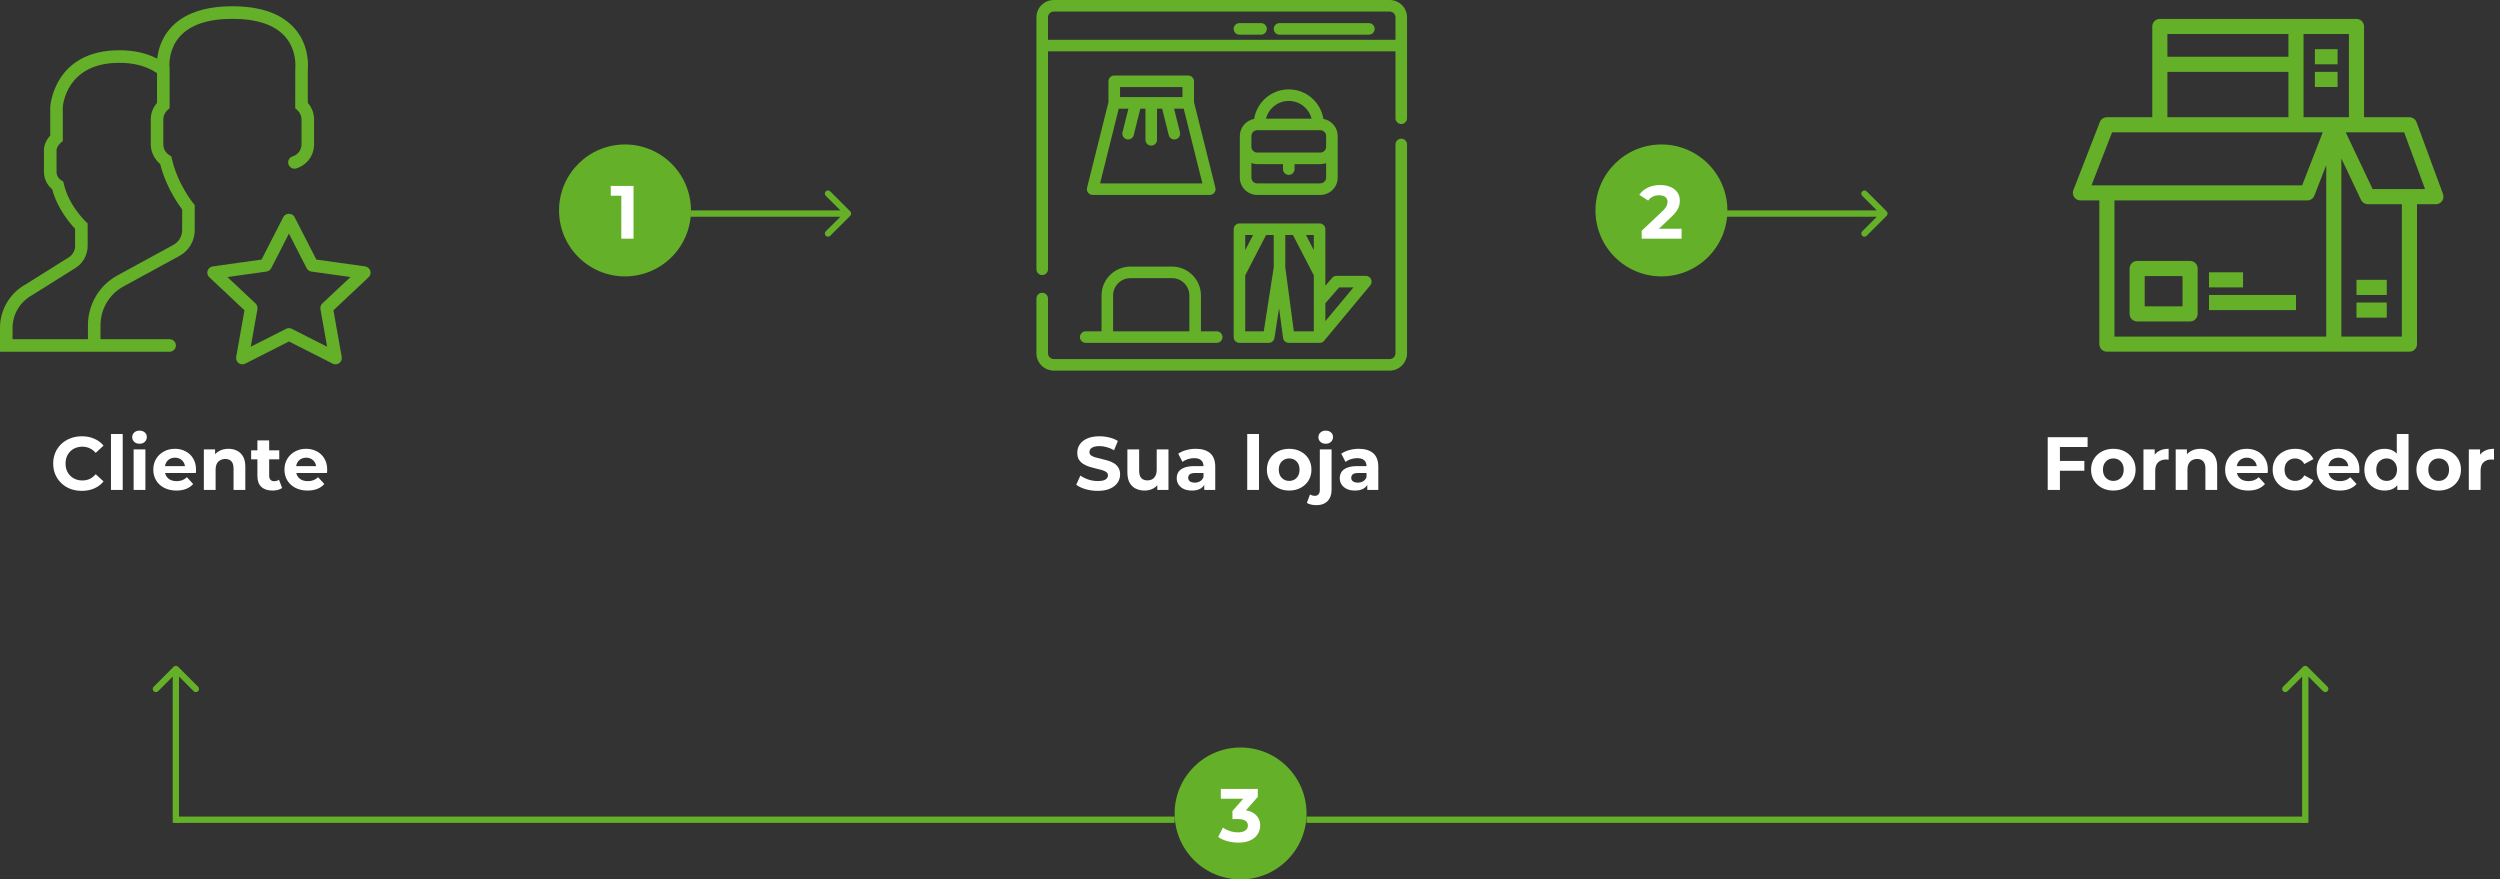 <svg xmlns="http://www.w3.org/2000/svg" width="398" height="140" viewBox="0 0 398 140" fill="none"><rect x="0" y="0" width="398" height="140" fill="#333333" stroke="none"/><path d="M13.016 78.144C12.368 78.144 11.764 78.04 11.204 77.832C10.652 77.616 10.172 77.312 9.764 76.92C9.356 76.528 9.036 76.068 8.804 75.54C8.58 75.012 8.468 74.432 8.468 73.8C8.468 73.168 8.58 72.588 8.804 72.06C9.036 71.532 9.356 71.072 9.764 70.68C10.18 70.288 10.664 69.988 11.216 69.78C11.768 69.564 12.372 69.456 13.028 69.456C13.756 69.456 14.412 69.584 14.996 69.84C15.588 70.088 16.084 70.456 16.484 70.944L15.236 72.096C14.948 71.768 14.628 71.524 14.276 71.364C13.924 71.196 13.54 71.112 13.124 71.112C12.732 71.112 12.372 71.176 12.044 71.304C11.716 71.432 11.432 71.616 11.192 71.856C10.952 72.096 10.764 72.38 10.628 72.708C10.5 73.036 10.436 73.4 10.436 73.8C10.436 74.2 10.5 74.564 10.628 74.892C10.764 75.22 10.952 75.504 11.192 75.744C11.432 75.984 11.716 76.168 12.044 76.296C12.372 76.424 12.732 76.488 13.124 76.488C13.54 76.488 13.924 76.408 14.276 76.248C14.628 76.08 14.948 75.828 15.236 75.492L16.484 76.644C16.084 77.132 15.588 77.504 14.996 77.76C14.412 78.016 13.752 78.144 13.016 78.144ZM17.665 78V69.096H19.537V78H17.665ZM21.274 78V71.544H23.146V78H21.274ZM22.21 70.644C21.866 70.644 21.586 70.544 21.37 70.344C21.154 70.144 21.046 69.896 21.046 69.6C21.046 69.304 21.154 69.056 21.37 68.856C21.586 68.656 21.866 68.556 22.21 68.556C22.554 68.556 22.834 68.652 23.05 68.844C23.266 69.028 23.374 69.268 23.374 69.564C23.374 69.876 23.266 70.136 23.05 70.344C22.842 70.544 22.562 70.644 22.21 70.644ZM28.087 78.096C27.352 78.096 26.703 77.952 26.143 77.664C25.591 77.376 25.163 76.984 24.86 76.488C24.555 75.984 24.404 75.412 24.404 74.772C24.404 74.124 24.552 73.552 24.848 73.056C25.151 72.552 25.564 72.16 26.084 71.88C26.604 71.592 27.192 71.448 27.848 71.448C28.48 71.448 29.047 71.584 29.552 71.856C30.064 72.12 30.468 72.504 30.764 73.008C31.059 73.504 31.207 74.1 31.207 74.796C31.207 74.868 31.203 74.952 31.195 75.048C31.188 75.136 31.18 75.22 31.172 75.3H25.927V74.208H30.188L29.468 74.532C29.468 74.196 29.399 73.904 29.264 73.656C29.128 73.408 28.939 73.216 28.7 73.08C28.459 72.936 28.18 72.864 27.86 72.864C27.54 72.864 27.256 72.936 27.008 73.08C26.767 73.216 26.579 73.412 26.444 73.668C26.308 73.916 26.239 74.212 26.239 74.556V74.844C26.239 75.196 26.316 75.508 26.468 75.78C26.628 76.044 26.848 76.248 27.128 76.392C27.416 76.528 27.752 76.596 28.136 76.596C28.48 76.596 28.779 76.544 29.035 76.44C29.299 76.336 29.54 76.18 29.756 75.972L30.752 77.052C30.456 77.388 30.084 77.648 29.636 77.832C29.188 78.008 28.672 78.096 28.087 78.096ZM36.378 71.448C36.89 71.448 37.346 71.552 37.746 71.76C38.154 71.96 38.474 72.272 38.706 72.696C38.938 73.112 39.054 73.648 39.054 74.304V78H37.182V74.592C37.182 74.072 37.066 73.688 36.834 73.44C36.61 73.192 36.29 73.068 35.874 73.068C35.578 73.068 35.31 73.132 35.07 73.26C34.838 73.38 34.654 73.568 34.518 73.824C34.39 74.08 34.326 74.408 34.326 74.808V78H32.454V71.544H34.242V73.332L33.906 72.792C34.138 72.36 34.47 72.028 34.902 71.796C35.334 71.564 35.826 71.448 36.378 71.448ZM43.391 78.096C42.631 78.096 42.039 77.904 41.615 77.52C41.191 77.128 40.979 76.548 40.979 75.78V70.116H42.851V75.756C42.851 76.028 42.923 76.24 43.067 76.392C43.211 76.536 43.407 76.608 43.655 76.608C43.951 76.608 44.203 76.528 44.411 76.368L44.915 77.688C44.723 77.824 44.491 77.928 44.219 78C43.955 78.064 43.679 78.096 43.391 78.096ZM39.983 73.128V71.688H44.459V73.128H39.983ZM48.97 78.096C48.234 78.096 47.586 77.952 47.026 77.664C46.474 77.376 46.046 76.984 45.742 76.488C45.438 75.984 45.286 75.412 45.286 74.772C45.286 74.124 45.434 73.552 45.73 73.056C46.034 72.552 46.446 72.16 46.966 71.88C47.486 71.592 48.074 71.448 48.73 71.448C49.362 71.448 49.93 71.584 50.434 71.856C50.946 72.12 51.35 72.504 51.646 73.008C51.942 73.504 52.09 74.1 52.09 74.796C52.09 74.868 52.086 74.952 52.078 75.048C52.07 75.136 52.062 75.22 52.054 75.3H46.81V74.208H51.07L50.35 74.532C50.35 74.196 50.282 73.904 50.146 73.656C50.01 73.408 49.822 73.216 49.582 73.08C49.342 72.936 49.062 72.864 48.742 72.864C48.422 72.864 48.138 72.936 47.89 73.08C47.65 73.216 47.462 73.412 47.326 73.668C47.19 73.916 47.122 74.212 47.122 74.556V74.844C47.122 75.196 47.198 75.508 47.35 75.78C47.51 76.044 47.73 76.248 48.01 76.392C48.298 76.528 48.634 76.596 49.018 76.596C49.362 76.596 49.662 76.544 49.918 76.44C50.182 76.336 50.422 76.18 50.638 75.972L51.634 77.052C51.338 77.388 50.966 77.648 50.518 77.832C50.07 78.008 49.554 78.096 48.97 78.096Z" fill="white"></path><path d="M174.756 78.144C174.084 78.144 173.44 78.056 172.824 77.88C172.208 77.696 171.712 77.46 171.336 77.172L171.996 75.708C172.356 75.964 172.78 76.176 173.268 76.344C173.764 76.504 174.264 76.584 174.768 76.584C175.152 76.584 175.46 76.548 175.692 76.476C175.932 76.396 176.108 76.288 176.22 76.152C176.332 76.016 176.388 75.86 176.388 75.684C176.388 75.46 176.3 75.284 176.124 75.156C175.948 75.02 175.716 74.912 175.428 74.832C175.14 74.744 174.82 74.664 174.468 74.592C174.124 74.512 173.776 74.416 173.424 74.304C173.08 74.192 172.764 74.048 172.476 73.872C172.188 73.696 171.952 73.464 171.768 73.176C171.592 72.888 171.504 72.52 171.504 72.072C171.504 71.592 171.632 71.156 171.888 70.764C172.152 70.364 172.544 70.048 173.064 69.816C173.592 69.576 174.252 69.456 175.044 69.456C175.572 69.456 176.092 69.52 176.604 69.648C177.116 69.768 177.568 69.952 177.96 70.2L177.36 71.676C176.968 71.452 176.576 71.288 176.184 71.184C175.792 71.072 175.408 71.016 175.032 71.016C174.656 71.016 174.348 71.06 174.108 71.148C173.868 71.236 173.696 71.352 173.592 71.496C173.488 71.632 173.436 71.792 173.436 71.976C173.436 72.192 173.524 72.368 173.7 72.504C173.876 72.632 174.108 72.736 174.396 72.816C174.684 72.896 175 72.976 175.344 73.056C175.696 73.136 176.044 73.228 176.388 73.332C176.74 73.436 177.06 73.576 177.348 73.752C177.636 73.928 177.868 74.16 178.044 74.448C178.228 74.736 178.32 75.1 178.32 75.54C178.32 76.012 178.188 76.444 177.924 76.836C177.66 77.228 177.264 77.544 176.736 77.784C176.216 78.024 175.556 78.144 174.756 78.144ZM182.24 78.096C181.704 78.096 181.224 77.992 180.8 77.784C180.384 77.576 180.06 77.26 179.828 76.836C179.596 76.404 179.48 75.856 179.48 75.192V71.544H181.352V74.916C181.352 75.452 181.464 75.848 181.688 76.104C181.92 76.352 182.244 76.476 182.66 76.476C182.948 76.476 183.204 76.416 183.428 76.296C183.652 76.168 183.828 75.976 183.956 75.72C184.084 75.456 184.148 75.128 184.148 74.736V71.544H186.02V78H184.244V76.224L184.568 76.74C184.352 77.188 184.032 77.528 183.608 77.76C183.192 77.984 182.736 78.096 182.24 78.096ZM191.715 78V76.74L191.595 76.464V74.208C191.595 73.808 191.471 73.496 191.223 73.272C190.983 73.048 190.611 72.936 190.107 72.936C189.763 72.936 189.423 72.992 189.087 73.104C188.759 73.208 188.479 73.352 188.247 73.536L187.575 72.228C187.927 71.98 188.351 71.788 188.847 71.652C189.343 71.516 189.847 71.448 190.359 71.448C191.343 71.448 192.107 71.68 192.651 72.144C193.195 72.608 193.467 73.332 193.467 74.316V78H191.715ZM189.747 78.096C189.243 78.096 188.811 78.012 188.451 77.844C188.091 77.668 187.815 77.432 187.623 77.136C187.431 76.84 187.335 76.508 187.335 76.14C187.335 75.756 187.427 75.42 187.611 75.132C187.803 74.844 188.103 74.62 188.511 74.46C188.919 74.292 189.451 74.208 190.107 74.208H191.823V75.3H190.311C189.871 75.3 189.567 75.372 189.399 75.516C189.239 75.66 189.159 75.84 189.159 76.056C189.159 76.296 189.251 76.488 189.435 76.632C189.627 76.768 189.887 76.836 190.215 76.836C190.527 76.836 190.807 76.764 191.055 76.62C191.303 76.468 191.483 76.248 191.595 75.96L191.883 76.824C191.747 77.24 191.499 77.556 191.139 77.772C190.779 77.988 190.315 78.096 189.747 78.096ZM198.559 78V69.096H200.431V78H198.559ZM205.241 78.096C204.553 78.096 203.941 77.952 203.405 77.664C202.877 77.376 202.457 76.984 202.145 76.488C201.841 75.984 201.689 75.412 201.689 74.772C201.689 74.124 201.841 73.552 202.145 73.056C202.457 72.552 202.877 72.16 203.405 71.88C203.941 71.592 204.553 71.448 205.241 71.448C205.921 71.448 206.529 71.592 207.065 71.88C207.601 72.16 208.021 72.548 208.325 73.044C208.629 73.54 208.781 74.116 208.781 74.772C208.781 75.412 208.629 75.984 208.325 76.488C208.021 76.984 207.601 77.376 207.065 77.664C206.529 77.952 205.921 78.096 205.241 78.096ZM205.241 76.56C205.553 76.56 205.833 76.488 206.081 76.344C206.329 76.2 206.525 75.996 206.669 75.732C206.813 75.46 206.885 75.14 206.885 74.772C206.885 74.396 206.813 74.076 206.669 73.812C206.525 73.548 206.329 73.344 206.081 73.2C205.833 73.056 205.553 72.984 205.241 72.984C204.929 72.984 204.649 73.056 204.401 73.2C204.153 73.344 203.953 73.548 203.801 73.812C203.657 74.076 203.585 74.396 203.585 74.772C203.585 75.14 203.657 75.46 203.801 75.732C203.953 75.996 204.153 76.2 204.401 76.344C204.649 76.488 204.929 76.56 205.241 76.56ZM209.552 80.424C209.264 80.424 208.988 80.392 208.724 80.328C208.46 80.272 208.236 80.184 208.052 80.064L208.556 78.708C208.772 78.86 209.036 78.936 209.348 78.936C209.58 78.936 209.764 78.856 209.9 78.696C210.044 78.544 210.116 78.312 210.116 78V71.544H211.988V77.988C211.988 78.732 211.776 79.324 211.352 79.764C210.928 80.204 210.328 80.424 209.552 80.424ZM211.052 70.644C210.708 70.644 210.428 70.544 210.212 70.344C209.996 70.144 209.888 69.896 209.888 69.6C209.888 69.304 209.996 69.056 210.212 68.856C210.428 68.656 210.708 68.556 211.052 68.556C211.396 68.556 211.676 68.652 211.892 68.844C212.108 69.028 212.216 69.268 212.216 69.564C212.216 69.876 212.108 70.136 211.892 70.344C211.684 70.544 211.404 70.644 211.052 70.644ZM217.672 78V76.74L217.552 76.464V74.208C217.552 73.808 217.428 73.496 217.18 73.272C216.94 73.048 216.568 72.936 216.064 72.936C215.72 72.936 215.38 72.992 215.044 73.104C214.716 73.208 214.436 73.352 214.204 73.536L213.532 72.228C213.884 71.98 214.308 71.788 214.804 71.652C215.3 71.516 215.804 71.448 216.316 71.448C217.3 71.448 218.064 71.68 218.608 72.144C219.152 72.608 219.424 73.332 219.424 74.316V78H217.672ZM215.704 78.096C215.2 78.096 214.768 78.012 214.408 77.844C214.048 77.668 213.772 77.432 213.58 77.136C213.388 76.84 213.292 76.508 213.292 76.14C213.292 75.756 213.384 75.42 213.568 75.132C213.76 74.844 214.06 74.62 214.468 74.46C214.876 74.292 215.408 74.208 216.064 74.208H217.78V75.3H216.268C215.828 75.3 215.524 75.372 215.356 75.516C215.196 75.66 215.116 75.84 215.116 76.056C215.116 76.296 215.208 76.488 215.392 76.632C215.584 76.768 215.844 76.836 216.172 76.836C216.484 76.836 216.764 76.764 217.012 76.62C217.26 76.468 217.44 76.248 217.552 75.96L217.84 76.824C217.704 77.24 217.456 77.556 217.096 77.772C216.736 77.988 216.272 78.096 215.704 78.096Z" fill="white"></path><path d="M327.796 73.38H331.828V74.94H327.796V73.38ZM327.94 78H325.996V69.6H332.344V71.16H327.94V78ZM336.448 78.096C335.76 78.096 335.148 77.952 334.612 77.664C334.084 77.376 333.664 76.984 333.352 76.488C333.048 75.984 332.896 75.412 332.896 74.772C332.896 74.124 333.048 73.552 333.352 73.056C333.664 72.552 334.084 72.16 334.612 71.88C335.148 71.592 335.76 71.448 336.448 71.448C337.128 71.448 337.736 71.592 338.272 71.88C338.808 72.16 339.228 72.548 339.532 73.044C339.836 73.54 339.988 74.116 339.988 74.772C339.988 75.412 339.836 75.984 339.532 76.488C339.228 76.984 338.808 77.376 338.272 77.664C337.736 77.952 337.128 78.096 336.448 78.096ZM336.448 76.56C336.76 76.56 337.04 76.488 337.288 76.344C337.536 76.2 337.732 75.996 337.876 75.732C338.02 75.46 338.092 75.14 338.092 74.772C338.092 74.396 338.02 74.076 337.876 73.812C337.732 73.548 337.536 73.344 337.288 73.2C337.04 73.056 336.76 72.984 336.448 72.984C336.136 72.984 335.856 73.056 335.608 73.2C335.36 73.344 335.16 73.548 335.008 73.812C334.864 74.076 334.792 74.396 334.792 74.772C334.792 75.14 334.864 75.46 335.008 75.732C335.16 75.996 335.36 76.2 335.608 76.344C335.856 76.488 336.136 76.56 336.448 76.56ZM341.239 78V71.544H343.027V73.368L342.775 72.84C342.967 72.384 343.275 72.04 343.699 71.808C344.123 71.568 344.639 71.448 345.247 71.448V73.176C345.167 73.168 345.095 73.164 345.031 73.164C344.967 73.156 344.899 73.152 344.827 73.152C344.315 73.152 343.899 73.3 343.579 73.596C343.267 73.884 343.111 74.336 343.111 74.952V78H341.239ZM350.296 71.448C350.808 71.448 351.264 71.552 351.664 71.76C352.072 71.96 352.392 72.272 352.624 72.696C352.856 73.112 352.972 73.648 352.972 74.304V78H351.1V74.592C351.1 74.072 350.984 73.688 350.752 73.44C350.528 73.192 350.208 73.068 349.792 73.068C349.496 73.068 349.228 73.132 348.988 73.26C348.756 73.38 348.572 73.568 348.436 73.824C348.308 74.08 348.244 74.408 348.244 74.808V78H346.372V71.544H348.16V73.332L347.824 72.792C348.056 72.36 348.388 72.028 348.82 71.796C349.252 71.564 349.744 71.448 350.296 71.448ZM357.92 78.096C357.184 78.096 356.536 77.952 355.976 77.664C355.424 77.376 354.996 76.984 354.692 76.488C354.388 75.984 354.236 75.412 354.236 74.772C354.236 74.124 354.384 73.552 354.68 73.056C354.984 72.552 355.396 72.16 355.916 71.88C356.436 71.592 357.024 71.448 357.68 71.448C358.312 71.448 358.88 71.584 359.384 71.856C359.896 72.12 360.3 72.504 360.596 73.008C360.892 73.504 361.04 74.1 361.04 74.796C361.04 74.868 361.036 74.952 361.028 75.048C361.02 75.136 361.012 75.22 361.004 75.3H355.76V74.208H360.02L359.3 74.532C359.3 74.196 359.232 73.904 359.096 73.656C358.96 73.408 358.772 73.216 358.532 73.08C358.292 72.936 358.012 72.864 357.692 72.864C357.372 72.864 357.088 72.936 356.84 73.08C356.6 73.216 356.412 73.412 356.276 73.668C356.14 73.916 356.072 74.212 356.072 74.556V74.844C356.072 75.196 356.148 75.508 356.3 75.78C356.46 76.044 356.68 76.248 356.96 76.392C357.248 76.528 357.584 76.596 357.968 76.596C358.312 76.596 358.612 76.544 358.868 76.44C359.132 76.336 359.372 76.18 359.588 75.972L360.584 77.052C360.288 77.388 359.916 77.648 359.468 77.832C359.02 78.008 358.504 78.096 357.92 78.096ZM365.406 78.096C364.71 78.096 364.09 77.956 363.546 77.676C363.002 77.388 362.574 76.992 362.262 76.488C361.958 75.984 361.806 75.412 361.806 74.772C361.806 74.124 361.958 73.552 362.262 73.056C362.574 72.552 363.002 72.16 363.546 71.88C364.09 71.592 364.71 71.448 365.406 71.448C366.086 71.448 366.678 71.592 367.182 71.88C367.686 72.16 368.058 72.564 368.298 73.092L366.846 73.872C366.678 73.568 366.466 73.344 366.21 73.2C365.962 73.056 365.69 72.984 365.394 72.984C365.074 72.984 364.786 73.056 364.53 73.2C364.274 73.344 364.07 73.548 363.918 73.812C363.774 74.076 363.702 74.396 363.702 74.772C363.702 75.148 363.774 75.468 363.918 75.732C364.07 75.996 364.274 76.2 364.53 76.344C364.786 76.488 365.074 76.56 365.394 76.56C365.69 76.56 365.962 76.492 366.21 76.356C366.466 76.212 366.678 75.984 366.846 75.672L368.298 76.464C368.058 76.984 367.686 77.388 367.182 77.676C366.678 77.956 366.086 78.096 365.406 78.096ZM372.498 78.096C371.762 78.096 371.114 77.952 370.554 77.664C370.002 77.376 369.574 76.984 369.27 76.488C368.966 75.984 368.814 75.412 368.814 74.772C368.814 74.124 368.962 73.552 369.258 73.056C369.562 72.552 369.974 72.16 370.494 71.88C371.014 71.592 371.602 71.448 372.258 71.448C372.89 71.448 373.458 71.584 373.962 71.856C374.474 72.12 374.878 72.504 375.174 73.008C375.47 73.504 375.618 74.1 375.618 74.796C375.618 74.868 375.614 74.952 375.606 75.048C375.598 75.136 375.59 75.22 375.582 75.3H370.338V74.208H374.598L373.878 74.532C373.878 74.196 373.81 73.904 373.674 73.656C373.538 73.408 373.35 73.216 373.11 73.08C372.87 72.936 372.59 72.864 372.27 72.864C371.95 72.864 371.666 72.936 371.418 73.08C371.178 73.216 370.99 73.412 370.854 73.668C370.718 73.916 370.65 74.212 370.65 74.556V74.844C370.65 75.196 370.726 75.508 370.878 75.78C371.038 76.044 371.258 76.248 371.538 76.392C371.826 76.528 372.162 76.596 372.546 76.596C372.89 76.596 373.19 76.544 373.446 76.44C373.71 76.336 373.95 76.18 374.166 75.972L375.162 77.052C374.866 77.388 374.494 77.648 374.046 77.832C373.598 78.008 373.082 78.096 372.498 78.096ZM379.636 78.096C379.028 78.096 378.48 77.96 377.992 77.688C377.504 77.408 377.116 77.02 376.828 76.524C376.548 76.028 376.408 75.444 376.408 74.772C376.408 74.092 376.548 73.504 376.828 73.008C377.116 72.512 377.504 72.128 377.992 71.856C378.48 71.584 379.028 71.448 379.636 71.448C380.18 71.448 380.656 71.568 381.064 71.808C381.472 72.048 381.788 72.412 382.012 72.9C382.236 73.388 382.348 74.012 382.348 74.772C382.348 75.524 382.24 76.148 382.024 76.644C381.808 77.132 381.496 77.496 381.088 77.736C380.688 77.976 380.204 78.096 379.636 78.096ZM379.96 76.56C380.264 76.56 380.54 76.488 380.788 76.344C381.036 76.2 381.232 75.996 381.376 75.732C381.528 75.46 381.604 75.14 381.604 74.772C381.604 74.396 381.528 74.076 381.376 73.812C381.232 73.548 381.036 73.344 380.788 73.2C380.54 73.056 380.264 72.984 379.96 72.984C379.648 72.984 379.368 73.056 379.12 73.2C378.872 73.344 378.672 73.548 378.52 73.812C378.376 74.076 378.304 74.396 378.304 74.772C378.304 75.14 378.376 75.46 378.52 75.732C378.672 75.996 378.872 76.2 379.12 76.344C379.368 76.488 379.648 76.56 379.96 76.56ZM381.652 78V76.68L381.688 74.76L381.568 72.852V69.096H383.44V78H381.652ZM388.245 78.096C387.557 78.096 386.945 77.952 386.409 77.664C385.881 77.376 385.461 76.984 385.149 76.488C384.845 75.984 384.693 75.412 384.693 74.772C384.693 74.124 384.845 73.552 385.149 73.056C385.461 72.552 385.881 72.16 386.409 71.88C386.945 71.592 387.557 71.448 388.245 71.448C388.925 71.448 389.533 71.592 390.069 71.88C390.605 72.16 391.025 72.548 391.329 73.044C391.633 73.54 391.785 74.116 391.785 74.772C391.785 75.412 391.633 75.984 391.329 76.488C391.025 76.984 390.605 77.376 390.069 77.664C389.533 77.952 388.925 78.096 388.245 78.096ZM388.245 76.56C388.557 76.56 388.837 76.488 389.085 76.344C389.333 76.2 389.529 75.996 389.673 75.732C389.817 75.46 389.889 75.14 389.889 74.772C389.889 74.396 389.817 74.076 389.673 73.812C389.529 73.548 389.333 73.344 389.085 73.2C388.837 73.056 388.557 72.984 388.245 72.984C387.933 72.984 387.653 73.056 387.405 73.2C387.157 73.344 386.957 73.548 386.805 73.812C386.661 74.076 386.589 74.396 386.589 74.772C386.589 75.14 386.661 75.46 386.805 75.732C386.957 75.996 387.157 76.2 387.405 76.344C387.653 76.488 387.933 76.56 388.245 76.56ZM393.036 78V71.544H394.824V73.368L394.572 72.84C394.764 72.384 395.072 72.04 395.496 71.808C395.92 71.568 396.436 71.448 397.044 71.448V73.176C396.964 73.168 396.892 73.164 396.828 73.164C396.764 73.156 396.696 73.152 396.624 73.152C396.112 73.152 395.696 73.3 395.376 73.596C395.064 73.884 394.908 74.336 394.908 74.952V78H393.036Z" fill="white"></path><g clip-path="url(#clip0_2_152)"><path d="M223.08 22.079C222.572 22.079 222.16 22.491 222.16 22.999V56.24C222.16 56.748 221.748 57.16 221.24 57.16H167.76C167.253 57.16 166.84 56.747 166.84 56.24V47.531C166.84 47.023 166.428 46.611 165.92 46.611C165.412 46.611 165 47.023 165 47.531V56.24C165 57.762 166.238 59 167.76 59H221.24C222.762 59 224 57.762 224 56.24V22.999C224 22.491 223.588 22.079 223.08 22.079Z" fill="#64B129"></path><path d="M221.24 0H167.76C166.238 0 165 1.238 165 2.76V7.257V42.87C165 43.378 165.412 43.79 165.92 43.79C166.428 43.79 166.84 43.378 166.84 42.87V8.177H222.16V18.828C222.16 19.337 222.572 19.748 223.08 19.748C223.588 19.748 224 19.337 224 18.828V7.257V2.76C224 1.238 222.762 0 221.24 0ZM222.16 6.338H166.84V2.76C166.84 2.252 167.253 1.84 167.76 1.84H221.24C221.748 1.84 222.16 2.253 222.16 2.76V6.338Z" fill="#64B129"></path><path d="M217.928 3.68H203.7C203.191 3.68 202.78 4.092 202.78 4.6C202.78 5.108 203.191 5.52 203.7 5.52H217.928C218.436 5.52 218.848 5.108 218.848 4.6C218.848 4.092 218.436 3.68 217.928 3.68Z" fill="#64B129"></path><path d="M200.756 3.68H197.321C196.813 3.68 196.401 4.092 196.401 4.6C196.401 5.108 196.813 5.52 197.321 5.52H200.756C201.264 5.52 201.676 5.108 201.676 4.6C201.676 4.092 201.264 3.68 200.756 3.68Z" fill="#64B129"></path><path d="M193.491 29.89L190.084 16.262V12.941C190.084 12.433 189.672 12.021 189.164 12.021H177.389C176.881 12.021 176.469 12.433 176.469 12.941V16.262L173.062 29.89C172.993 30.165 173.055 30.456 173.229 30.68C173.403 30.903 173.671 31.033 173.954 31.033H183.277H192.599C192.882 31.033 193.149 30.903 193.324 30.68C193.498 30.456 193.56 30.165 193.491 29.89ZM178.309 13.861H188.244V15.455H178.309V13.861ZM183.277 29.193H175.133L178.107 17.295H179.645L178.704 21.058C178.581 21.551 178.881 22.051 179.374 22.174C179.448 22.193 179.524 22.202 179.598 22.202C180.01 22.202 180.385 21.923 180.489 21.505L181.542 17.295H182.357V22.263C182.357 22.771 182.769 23.183 183.277 23.183C183.785 23.183 184.197 22.771 184.197 22.263V17.295H185.011L186.064 21.505C186.168 21.923 186.544 22.202 186.956 22.202C187.03 22.202 187.105 22.193 187.18 22.174C187.673 22.051 187.972 21.551 187.849 21.058L186.908 17.295H188.446L191.421 29.193H183.277Z" fill="#64B129"></path><path d="M218.271 44.442C218.119 44.119 217.795 43.913 217.438 43.913H212.777C212.509 43.913 212.254 44.029 212.079 44.232L210.998 45.488V43.624C210.998 43.624 210.998 43.624 210.998 43.623V36.492C210.998 35.984 210.586 35.572 210.078 35.572H197.321C196.813 35.572 196.401 35.984 196.401 36.492V43.623C196.401 43.624 196.401 43.624 196.401 43.624V53.664C196.401 54.172 196.813 54.584 197.321 54.584H201.982C202.436 54.584 202.822 54.254 202.891 53.806L203.63 49.06L204.26 53.786C204.321 54.243 204.711 54.584 205.172 54.584H210.078C210.421 54.584 210.719 54.432 210.877 54.155C210.917 54.121 218.145 45.422 218.145 45.422C218.373 45.147 218.422 44.766 218.271 44.442ZM198.241 37.412H199.489L198.241 39.825V37.412ZM202.78 42.553L201.194 52.744H198.241V43.83L201.561 37.412H202.779V42.553H202.78ZM209.158 52.744H205.977L204.62 42.563V37.412H205.838L209.158 43.83V52.744ZM209.158 39.825L207.91 37.412H209.158V39.825ZM210.998 51.123V48.272C211.052 48.231 213.198 45.752 213.198 45.752H215.473L210.998 51.123Z" fill="#64B129"></path><path d="M193.703 52.744H191.188V47.041C191.188 44.504 189.125 42.441 186.588 42.441H179.965C177.428 42.441 175.365 44.504 175.365 47.041V52.744H172.85C172.342 52.744 171.93 53.156 171.93 53.664C171.93 54.172 172.342 54.584 172.85 54.584H193.703C194.211 54.584 194.623 54.172 194.623 53.664C194.623 53.156 194.211 52.744 193.703 52.744ZM189.348 52.744H177.205V47.041C177.205 45.519 178.443 44.281 179.965 44.281H186.588C188.11 44.281 189.348 45.519 189.348 47.041V52.744V52.744Z" fill="#64B129"></path><path d="M210.683 18.933C210.261 16.271 207.951 14.229 205.172 14.229C202.392 14.229 200.082 16.271 199.66 18.933C198.368 19.162 197.382 20.293 197.382 21.65V28.273C197.382 29.795 198.621 31.033 200.142 31.033H210.201C211.722 31.033 212.96 29.795 212.96 28.273V21.65C212.961 20.293 211.976 19.162 210.683 18.933ZM205.172 16.069C206.917 16.069 208.387 17.27 208.798 18.89H201.545C201.956 17.27 203.426 16.069 205.172 16.069ZM211.121 28.273C211.121 28.781 210.708 29.193 210.201 29.193H200.142C199.635 29.193 199.223 28.781 199.223 28.273V25.969C199.51 26.071 199.82 26.127 200.142 26.127H204.252V26.924C204.252 27.432 204.663 27.844 205.172 27.844C205.68 27.844 206.091 27.432 206.091 26.924V26.127H210.201C210.523 26.127 210.833 26.071 211.12 25.969V28.273H211.121ZM211.121 23.367C211.121 23.874 210.708 24.287 210.201 24.287H200.142C199.635 24.287 199.223 23.874 199.223 23.367V21.65C199.223 21.142 199.635 20.73 200.142 20.73H210.201C210.708 20.73 211.121 21.142 211.121 21.65V23.367Z" fill="#64B129"></path></g><circle cx="99.5" cy="33.5" r="10.5" fill="#64B129"></circle><path d="M98.914 38V30.32L99.754 31.16H97.234V29.6H100.858V38H98.914Z" fill="white"></path><path d="M110 33.5C109.724 33.5 109.5 33.724 109.5 34C109.5 34.276 109.724 34.5 110 34.5V33.5ZM135.354 34.354C135.549 34.158 135.549 33.842 135.354 33.646L132.172 30.465C131.976 30.269 131.66 30.269 131.464 30.465C131.269 30.66 131.269 30.976 131.464 31.172L134.293 34L131.464 36.828C131.269 37.024 131.269 37.34 131.464 37.535C131.66 37.731 131.976 37.731 132.172 37.535L135.354 34.354ZM110 34.5H135V33.5H110V34.5Z" fill="#64B129"></path><circle cx="264.5" cy="33.5" r="10.5" fill="#64B129"></circle><path d="M261.357 38V36.74L264.597 33.68C264.853 33.448 265.041 33.24 265.161 33.056C265.281 32.872 265.361 32.704 265.401 32.552C265.449 32.4 265.473 32.26 265.473 32.132C265.473 31.796 265.357 31.54 265.125 31.364C264.901 31.18 264.569 31.088 264.129 31.088C263.777 31.088 263.449 31.156 263.145 31.292C262.849 31.428 262.597 31.64 262.389 31.928L260.973 31.016C261.293 30.536 261.741 30.156 262.317 29.876C262.893 29.596 263.557 29.456 264.309 29.456C264.933 29.456 265.477 29.56 265.941 29.768C266.413 29.968 266.777 30.252 267.033 30.62C267.297 30.988 267.429 31.428 267.429 31.94C267.429 32.212 267.393 32.484 267.321 32.756C267.257 33.02 267.121 33.3 266.913 33.596C266.713 33.892 266.417 34.224 266.025 34.592L263.337 37.124L262.965 36.416H267.705V38H261.357Z" fill="white"></path><path d="M275 33.5C274.724 33.5 274.5 33.724 274.5 34C274.5 34.276 274.724 34.5 275 34.5V33.5ZM300.354 34.354C300.549 34.158 300.549 33.842 300.354 33.646L297.172 30.465C296.976 30.269 296.66 30.269 296.464 30.465C296.269 30.66 296.269 30.976 296.464 31.172L299.293 34L296.464 36.828C296.269 37.024 296.269 37.34 296.464 37.535C296.66 37.731 296.976 37.731 297.172 37.535L300.354 34.354ZM275 34.5H300V33.5H275V34.5Z" fill="#64B129"></path><path d="M58.953 43.1C58.837 42.733 58.519 42.466 58.139 42.412L50.362 41.323L46.89 34.543C46.548 33.875 45.452 33.875 45.111 34.543L41.639 41.323L33.862 42.412C33.481 42.466 33.164 42.732 33.048 43.1C32.932 43.468 33.036 43.868 33.317 44.131L38.922 49.398L37.6 56.825C37.534 57.198 37.684 57.577 37.988 57.803C38.293 58.03 38.699 58.065 39.037 57.892L46 54.363L52.964 57.891C53.106 57.965 53.262 58 53.416 58C53.627 58 53.837 57.934 54.013 57.803C54.317 57.577 54.467 57.199 54.401 56.825L53.08 49.398L58.685 44.131C58.965 43.868 59.069 43.467 58.953 43.1ZM51.315 48.311C51.069 48.542 50.956 48.882 51.015 49.214L52.079 55.201L46.451 52.349C46.308 52.277 46.154 52.241 45.999 52.241C45.844 52.241 45.689 52.277 45.547 52.349L39.919 55.201L40.983 49.214C41.043 48.882 40.929 48.542 40.683 48.311L36.204 44.104L42.429 43.232C42.751 43.187 43.032 42.988 43.18 42.698L46 37.194L48.818 42.698C48.966 42.988 49.247 43.187 49.569 43.232L55.794 44.104L51.315 48.311Z" fill="#64B129"></path><path d="M30.704 32.279C30.474 31.987 29.626 30.867 28.803 29.23L28.757 29.138C28.752 29.129 28.748 29.119 28.743 29.11C28.634 28.891 28.527 28.659 28.419 28.419L28.369 28.306C28.313 28.179 28.257 28.048 28.201 27.911C28.182 27.864 28.163 27.817 28.144 27.769C28.091 27.637 28.038 27.503 27.981 27.349C27.878 27.077 27.784 26.793 27.692 26.502L27.62 26.266C27.526 25.956 27.439 25.639 27.363 25.312C27.361 25.305 27.359 25.299 27.358 25.292L27.341 25.219L27.268 24.896L26.926 24.675C26.346 24.301 26 23.675 26 23V19C26 18.439 26.238 17.915 26.67 17.525L27 17.227V11V10.646L26.973 10.625C26.938 9.904 26.982 7.69 28.596 5.848C30.253 3.958 33.081 3 37 3C40.905 3 43.727 3.951 45.386 5.828C47.333 8.029 47.012 10.845 47.009 10.869L47 17.227L47.33 17.525C47.762 17.915 48 18.439 48 19V23C48 23.873 47.429 24.637 46.578 24.899C46.051 25.061 45.755 25.622 45.918 26.149C46.08 26.676 46.638 26.97 47.168 26.809C48.862 26.287 50 24.756 50 23V19C50 18.037 49.641 17.103 49 16.375V11.056C49.057 10.506 49.276 7.232 46.908 4.531C44.854 2.187 41.521 1 37 1C32.479 1 29.146 2.188 27.092 4.53C25.657 6.167 25.175 8.011 25.028 9.335C23.313 8.448 21.294 8 19 8C8.611 8 8.007 16.855 8 17V21.579C7.352 22.286 7 23.1 7 23.909V27.363C7 28.442 7.483 29.448 8.311 30.128C9.135 33.238 11.165 35.588 11.955 36.413V39.156C11.955 39.943 11.526 40.665 10.784 41.071L4.133 45.244C1.583 46.633 0 49.3 0 52.203V56H14H16H27C27.553 56 28 55.553 28 55C28 54.447 27.553 54 27 54H16V51.762C16 49.191 17.402 46.828 19.658 45.598L28.581 40.732C30.073 39.917 31 38.354 31 36.655V32.636L30.768 32.358C30.765 32.356 30.74 32.324 30.704 32.279ZM29 36.655C29 37.623 28.472 38.511 27.623 38.975L24.977 40.418L24.328 40.772L18.701 43.841C15.801 45.423 14 48.457 14 51.761V54H2V52.203C2 50.033 3.184 48.039 5.142 46.97L11.793 42.797C13.126 42.07 13.954 40.676 13.954 39.156L13.953 35.566L13.638 35.269C13.611 35.245 10.95 32.713 10.169 29.313L10.078 28.917L9.736 28.697C9.275 28.399 9 27.9 9 27.363V23.909C9 23.55 9.244 23.121 9.671 22.735L10 22.437L9.998 17.058C10.017 16.77 10.536 10 19 10C21.394 10 23.409 10.553 25 11.644V16.375C24.359 17.103 24 18.037 24 19V23C24 23.716 24.211 24.393 24.561 24.992C24.806 25.411 25.108 25.797 25.497 26.109C25.504 26.135 25.512 26.159 25.519 26.184C25.577 26.405 25.637 26.623 25.701 26.833L25.784 27.105C25.8 27.155 25.818 27.207 25.834 27.257C25.867 27.359 25.899 27.46 25.934 27.56C25.994 27.737 26.058 27.919 26.132 28.117C26.162 28.196 26.194 28.265 26.224 28.342C26.309 28.56 26.395 28.771 26.485 28.979C26.502 29.018 26.518 29.063 26.535 29.102L26.595 29.238C26.622 29.299 26.65 29.353 26.677 29.413C26.771 29.618 26.864 29.818 26.959 30.011C26.977 30.047 26.994 30.088 27.012 30.124L27.087 30.27C27.106 30.307 27.124 30.336 27.143 30.372C27.305 30.684 27.464 30.976 27.622 31.249C27.643 31.286 27.664 31.323 27.685 31.36C27.856 31.652 28.02 31.92 28.176 32.161C28.183 32.172 28.191 32.184 28.198 32.196C28.528 32.705 28.814 33.104 29 33.347V36.655V36.655Z" fill="#64B129"></path><g clip-path="url(#clip1_2_152)"><path d="M348.663 41.541H340.235C339.57 41.541 339.031 42.08 339.031 42.745V49.969C339.031 50.634 339.57 51.173 340.235 51.173H348.663C349.328 51.173 349.867 50.634 349.867 49.969V42.745C349.867 42.08 349.328 41.541 348.663 41.541ZM347.459 48.765H341.439V43.949H347.459V48.765Z" fill="#64B129"></path><path d="M357.092 43.347H351.674V45.755H357.092V43.347Z" fill="#64B129"></path><path d="M365.521 46.959H351.674V49.367H365.521V46.959Z" fill="#64B129"></path><path d="M379.97 48.163H375.153V50.571H379.97V48.163Z" fill="#64B129"></path><path d="M379.97 44.551H375.153V46.959H379.97V44.551Z" fill="#64B129"></path><path d="M388.926 30.89L384.711 19.451C384.537 18.978 384.086 18.663 383.582 18.663H376.357V4.214C376.357 3.549 375.818 3.01 375.153 3.01H343.847C343.182 3.01 342.643 3.549 342.643 4.214V18.663H335.418C334.922 18.663 334.476 18.968 334.296 19.431L330.082 30.268C329.938 30.638 329.986 31.056 330.21 31.384C330.435 31.712 330.807 31.908 331.204 31.908H334.214V54.786C334.214 55.451 334.753 55.99 335.418 55.99H383.582C384.247 55.99 384.786 55.451 384.786 54.786V32.51H387.796C388.19 32.51 388.558 32.318 388.784 31.995C389.009 31.672 389.062 31.259 388.926 30.89ZM345.051 5.418H364.316V9.031H345.051V5.418ZM345.051 11.439H364.316V18.663H345.051V11.439ZM332.964 29.5L336.242 21.071H369.781L366.503 29.5H332.964ZM370.337 53.582H336.622V31.908H367.327C367.823 31.908 368.269 31.603 368.449 31.141L370.337 26.286V53.582ZM366.725 18.663V5.418H373.949V18.663H371.541H366.725ZM382.378 53.582H372.745V25.222L375.871 31.822C376.07 32.242 376.494 32.51 376.959 32.51H382.378V53.582ZM377.721 30.102L373.444 21.071H382.742L386.069 30.102H377.721Z" fill="#64B129"></path><path d="M372.143 7.827H368.531V10.235H372.143V7.827Z" fill="#64B129"></path><path d="M372.143 11.439H368.531V13.847H372.143V11.439Z" fill="#64B129"></path></g><path d="M366.5 130.5L366.5 131L367.5 131L367.5 130.5L366.5 130.5ZM367.354 106.146C367.158 105.951 366.842 105.951 366.646 106.146L363.464 109.328C363.269 109.524 363.269 109.84 363.464 110.036C363.66 110.231 363.976 110.231 364.172 110.036L367 107.207L369.828 110.036C370.024 110.231 370.34 110.231 370.536 110.036C370.731 109.84 370.731 109.524 370.536 109.328L367.354 106.146ZM367.5 130.5L367.5 106.5L366.5 106.5L366.5 130.5L367.5 130.5Z" fill="#64B129"></path><path d="M27.5 130.5L27.5 131L28.5 131L28.5 130.5L27.5 130.5ZM28.354 106.146C28.158 105.951 27.842 105.951 27.646 106.146L24.465 109.328C24.269 109.524 24.269 109.84 24.465 110.036C24.66 110.231 24.976 110.231 25.172 110.036L28 107.207L30.828 110.036C31.024 110.231 31.34 110.231 31.535 110.036C31.731 109.84 31.731 109.524 31.535 109.328L28.354 106.146ZM28.5 130.5L28.5 106.5L27.5 106.5L27.5 130.5L28.5 130.5Z" fill="#64B129"></path><circle cx="197.5" cy="129.5" r="10.5" fill="#64B129"></circle><path d="M197.141 134.144C196.557 134.144 195.977 134.068 195.401 133.916C194.825 133.756 194.337 133.532 193.937 133.244L194.693 131.756C195.013 131.988 195.385 132.172 195.809 132.308C196.233 132.444 196.661 132.512 197.093 132.512C197.581 132.512 197.965 132.416 198.245 132.224C198.525 132.032 198.665 131.768 198.665 131.432C198.665 131.112 198.541 130.86 198.293 130.676C198.045 130.492 197.645 130.4 197.093 130.4H196.205V129.116L198.545 126.464L198.761 127.16H194.357V125.6H200.237V126.86L197.909 129.512L196.925 128.948H197.489C198.521 128.948 199.301 129.18 199.829 129.644C200.357 130.108 200.621 130.704 200.621 131.432C200.621 131.904 200.497 132.348 200.249 132.764C200.001 133.172 199.621 133.504 199.109 133.76C198.597 134.016 197.941 134.144 197.141 134.144Z" fill="white"></path><line x1="187" y1="130.5" x2="28" y2="130.5" stroke="#64B129"></line><line x1="367" y1="130.5" x2="208" y2="130.5" stroke="#64B129"></line><defs><clipPath id="clip0_2_152"><rect width="59" height="59" fill="white" transform="translate(165)"></rect></clipPath><clipPath id="clip1_2_152"><rect width="59" height="59" fill="white" transform="translate(330)"></rect></clipPath></defs></svg>